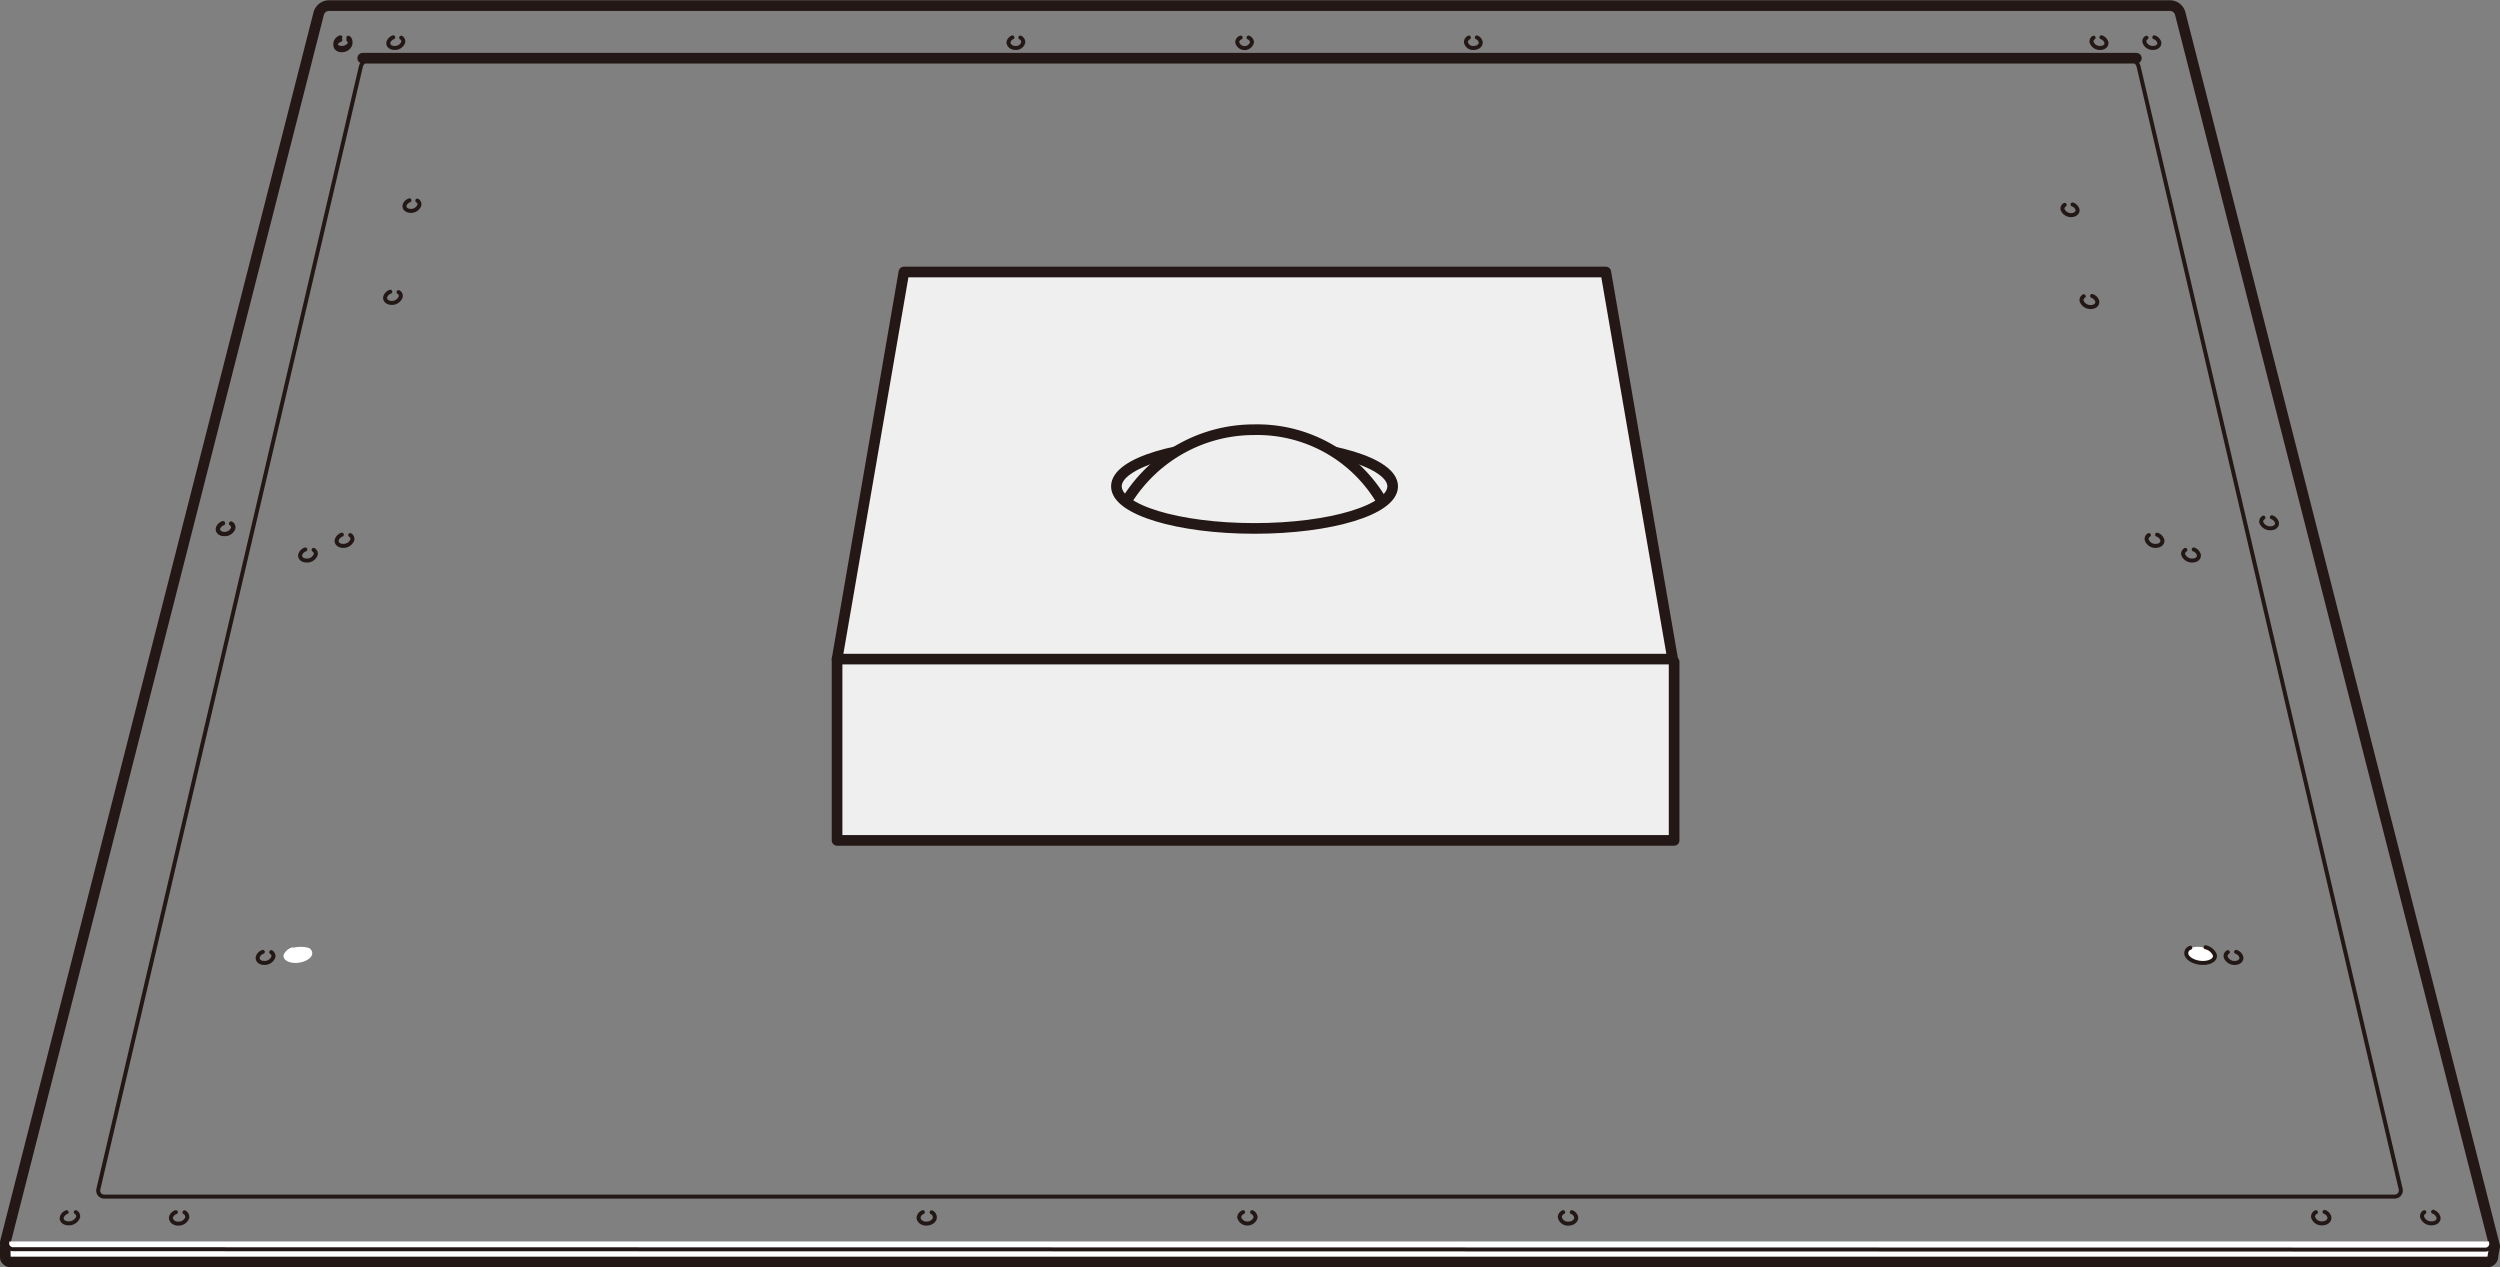 <svg id="レイヤー_1" data-name="レイヤー 1" xmlns="http://www.w3.org/2000/svg" width="66.21mm" height="33.56mm" viewBox="0 0 187.68 95.13"><rect x="0" y="0" width="187.68" height="95.13" fill="#808080" stroke="none"/><defs><style>.cls-1,.cls-3,.cls-4{fill:none;}.cls-2{fill:#fff;}.cls-3,.cls-4,.cls-5{stroke:#231815;stroke-linecap:round;stroke-linejoin:round;}.cls-3,.cls-5{stroke-width:0.8px;}.cls-4{stroke-width:0.3px;}.cls-5,.cls-6{fill:#efefef;}</style></defs><title>SF-200_SetupTestSheet_baseball</title><rect class="cls-1" x="0.12" y="0.12" width="187.44" height="94.89"/><path class="cls-2" d="M.34,93.63l.18,1,.26.09h185.9l.45-.28.09-.94-.1-.2-.23.34-.46.14H.86l-.29-.32s-.21,0-.23.15" transform="translate(0 0)"/><path class="cls-3" d="M186.83,91.79,163.67,1a.8.8,0,0,0-.74-.58H24.67a.81.81,0,0,0-.74.58L.41,93.22a.57.57,0,0,0,0,.26,7.16,7.16,0,0,0,0,1,.45.45,0,0,0,.43.26H186.68a.46.46,0,0,0,.45-.28c0-.09.15-.91.15-.91Z" transform="translate(0 0)"/><path class="cls-4" d="M180.22,89.25a.46.46,0,0,1-.46.58H7.85a.45.45,0,0,1-.46-.58L27.09,5a.79.79,0,0,1,.73-.58h132a.78.78,0,0,1,.73.58Z" transform="translate(0 0)"/><line class="cls-3" x1="27.23" y1="4.37" x2="160.38" y2="4.37"/><path class="cls-4" d="M26.15,3a.32.32,0,0,1,.15.34.67.67,0,0,1-.65.43c-.31,0-.51-.2-.46-.43A.57.57,0,0,1,25.55,3" transform="translate(0 0)"/><path class="cls-4" d="M17.34,39.31a.32.32,0,0,1,.15.35.66.66,0,0,1-.65.42c-.3,0-.51-.19-.46-.42a.57.57,0,0,1,.37-.37" transform="translate(0 0)"/><path class="cls-4" d="M17.36,39.3a.33.33,0,0,1,.16.36.69.69,0,0,1-.68.44c-.32,0-.54-.2-.49-.44a.6.6,0,0,1,.39-.39" transform="translate(0 0)"/><path class="cls-4" d="M23.54,41.28a.32.32,0,0,1,.16.36.69.69,0,0,1-.68.44c-.32,0-.54-.2-.48-.44a.59.59,0,0,1,.38-.39" transform="translate(0 0)"/><path class="cls-4" d="M20.36,71.48a.35.35,0,0,1,.16.37.7.7,0,0,1-.69.44c-.32,0-.53-.2-.48-.44a.59.59,0,0,1,.38-.39" transform="translate(0 0)"/><path class="cls-4" d="M26.29,40.17a.34.34,0,0,1,.16.36.71.71,0,0,1-.69.45c-.32,0-.54-.2-.48-.45a.63.63,0,0,1,.38-.39" transform="translate(0 0)"/><path class="cls-4" d="M29.92,21.93a.32.32,0,0,1,.16.36.7.7,0,0,1-.68.45c-.32,0-.54-.21-.48-.45a.59.59,0,0,1,.38-.39" transform="translate(0 0)"/><path class="cls-4" d="M26.15,2.83a.32.32,0,0,1,.15.34.66.66,0,0,1-.65.43c-.31,0-.51-.19-.46-.43a.59.59,0,0,1,.36-.37" transform="translate(0 0)"/><path class="cls-4" d="M30.12,2.83a.32.32,0,0,1,.15.34.66.66,0,0,1-.65.43c-.31,0-.52-.19-.46-.43a.59.59,0,0,1,.36-.37" transform="translate(0 0)"/><path class="cls-4" d="M31.33,15.06a.32.32,0,0,1,.15.35.66.66,0,0,1-.65.42c-.3,0-.51-.19-.46-.42a.57.57,0,0,1,.37-.37" transform="translate(0 0)"/><path class="cls-4" d="M164.06,41.28a.33.33,0,0,0-.16.36.7.7,0,0,0,.69.44c.32,0,.53-.2.48-.44a.61.61,0,0,0-.38-.39" transform="translate(0 0)"/><path class="cls-4" d="M167.25,71.48a.33.33,0,0,0-.16.37.69.69,0,0,0,.68.44c.32,0,.54-.2.49-.44a.58.58,0,0,0-.39-.39" transform="translate(0 0)"/><path class="cls-2" d="M165.57,71.11a.94.94,0,0,1,.69.55c.1.35-.29.63-.88.63s-1.14-.28-1.24-.63a.43.43,0,0,1,.29-.51,2.43,2.43,0,0,1,1.14,0" transform="translate(0 0)"/><path class="cls-4" d="M164.43,71.15a.43.43,0,0,0-.29.51c.1.35.66.63,1.24.63s1-.28.88-.63a1,1,0,0,0-.69-.55" transform="translate(0 0)"/><path class="cls-2" d="M22,71.11a1,1,0,0,0-.7.55c-.1.35.3.63.88.63s1.15-.28,1.25-.63a.44.44,0,0,0-.29-.51,2.43,2.43,0,0,0-1.14,0" transform="translate(0 0)"/><path class="cls-4" d="M161.32,40.17a.33.33,0,0,0-.16.36.68.68,0,0,0,.68.45c.32,0,.54-.2.49-.45a.63.63,0,0,0-.39-.39" transform="translate(0 0)"/><path class="cls-4" d="M156.43,22.24a.34.34,0,0,0-.16.36.71.71,0,0,0,.69.45c.32,0,.54-.2.48-.45a.6.6,0,0,0-.38-.38" transform="translate(0 0)"/><path class="cls-4" d="M155,15.38a.31.31,0,0,0-.16.34.68.68,0,0,0,.65.43c.31,0,.52-.2.47-.43a.61.61,0,0,0-.37-.37" transform="translate(0 0)"/><path class="cls-4" d="M76,2.81a.47.47,0,0,0-.29.36c0,.24.22.43.52.43a.55.55,0,0,0,.59-.43.39.39,0,0,0-.22-.35" transform="translate(0 0)"/><path class="cls-4" d="M93.14,2.82a.39.39,0,0,0-.26.35.57.57,0,0,0,1.11,0,.41.41,0,0,0-.26-.35" transform="translate(0 0)"/><path class="cls-4" d="M110.27,2.82a.39.39,0,0,0-.22.35.54.54,0,0,0,.59.43c.3,0,.54-.19.52-.43a.47.47,0,0,0-.29-.36" transform="translate(0 0)"/><path class="cls-4" d="M161.14,2.83a.3.3,0,0,0-.15.34.65.65,0,0,0,.65.43c.3,0,.51-.19.46-.43a.61.61,0,0,0-.37-.37" transform="translate(0 0)"/><path class="cls-4" d="M157.17,2.83a.32.32,0,0,0-.15.34.65.65,0,0,0,.65.43c.3,0,.51-.19.46-.43a.61.61,0,0,0-.37-.37" transform="translate(0 0)"/><path class="cls-4" d="M169.92,38.86a.34.34,0,0,0-.16.36.71.71,0,0,0,.69.44c.32,0,.54-.2.48-.44a.59.59,0,0,0-.38-.39" transform="translate(0 0)"/><path class="cls-4" d="M5.69,91a.35.35,0,0,1,.17.38.74.74,0,0,1-.72.46c-.33,0-.56-.21-.5-.46A.59.59,0,0,1,5,91" transform="translate(0 0)"/><path class="cls-4" d="M13.2,91a.57.57,0,0,0-.37.4c0,.25.21.46.54.46a.68.68,0,0,0,.69-.46.41.41,0,0,0-.21-.39" transform="translate(0 0)"/><path class="cls-4" d="M69.28,91a.5.5,0,0,0-.32.4c0,.25.24.46.58.46s.63-.21.64-.46a.43.43,0,0,0-.24-.39" transform="translate(0 0)"/><path class="cls-4" d="M93.32,91a.45.45,0,0,0-.29.39.64.64,0,0,0,1.23,0A.47.47,0,0,0,94,91" transform="translate(0 0)"/><path class="cls-4" d="M117.35,91a.42.42,0,0,0-.25.39.62.62,0,0,0,.65.47c.34,0,.6-.22.58-.47A.53.53,0,0,0,118,91" transform="translate(0 0)"/><path class="cls-4" d="M173.86,91a.37.37,0,0,0-.21.38.66.66,0,0,0,.68.46c.34,0,.58-.21.54-.46a.55.55,0,0,0-.36-.4" transform="translate(0 0)"/><path class="cls-4" d="M182,91a.34.34,0,0,0-.16.38.72.72,0,0,0,.71.46c.34,0,.57-.21.51-.46a.63.63,0,0,0-.4-.41" transform="translate(0 0)"/><path class="cls-2" d="M.58,93.2a.44.44,0,0,0,.44.58l185.53,0a.44.44,0,0,0,.45-.58" transform="translate(0 0)"/><path class="cls-4" d="M187,93.23a.44.44,0,0,1-.45.58L1,93.78a.44.44,0,0,1-.44-.58" transform="translate(0 0)"/><polyline class="cls-5" points="62.84 49.48 62.84 63.09 125.68 63.09 125.68 49.68"/><polyline class="cls-6" points="62.84 49.48 67.86 20.42 120.55 20.42 125.57 49.48 62.84 49.48"/><polyline class="cls-3" points="62.84 49.48 67.86 20.42 120.55 20.42 125.57 49.48 62.84 49.48"/><path class="cls-5" d="M104.55,36.51c0,1.75-4.64,3.16-10.37,3.16s-10.37-1.41-10.37-3.16,4.65-3.16,10.37-3.16S104.55,34.77,104.55,36.51Z" transform="translate(0 0)"/><path class="cls-5" d="M84.7,37.41a11.22,11.22,0,0,1,9.45-5.15,10.82,10.82,0,0,1,9.5,5.22" transform="translate(0 0)"/></svg>